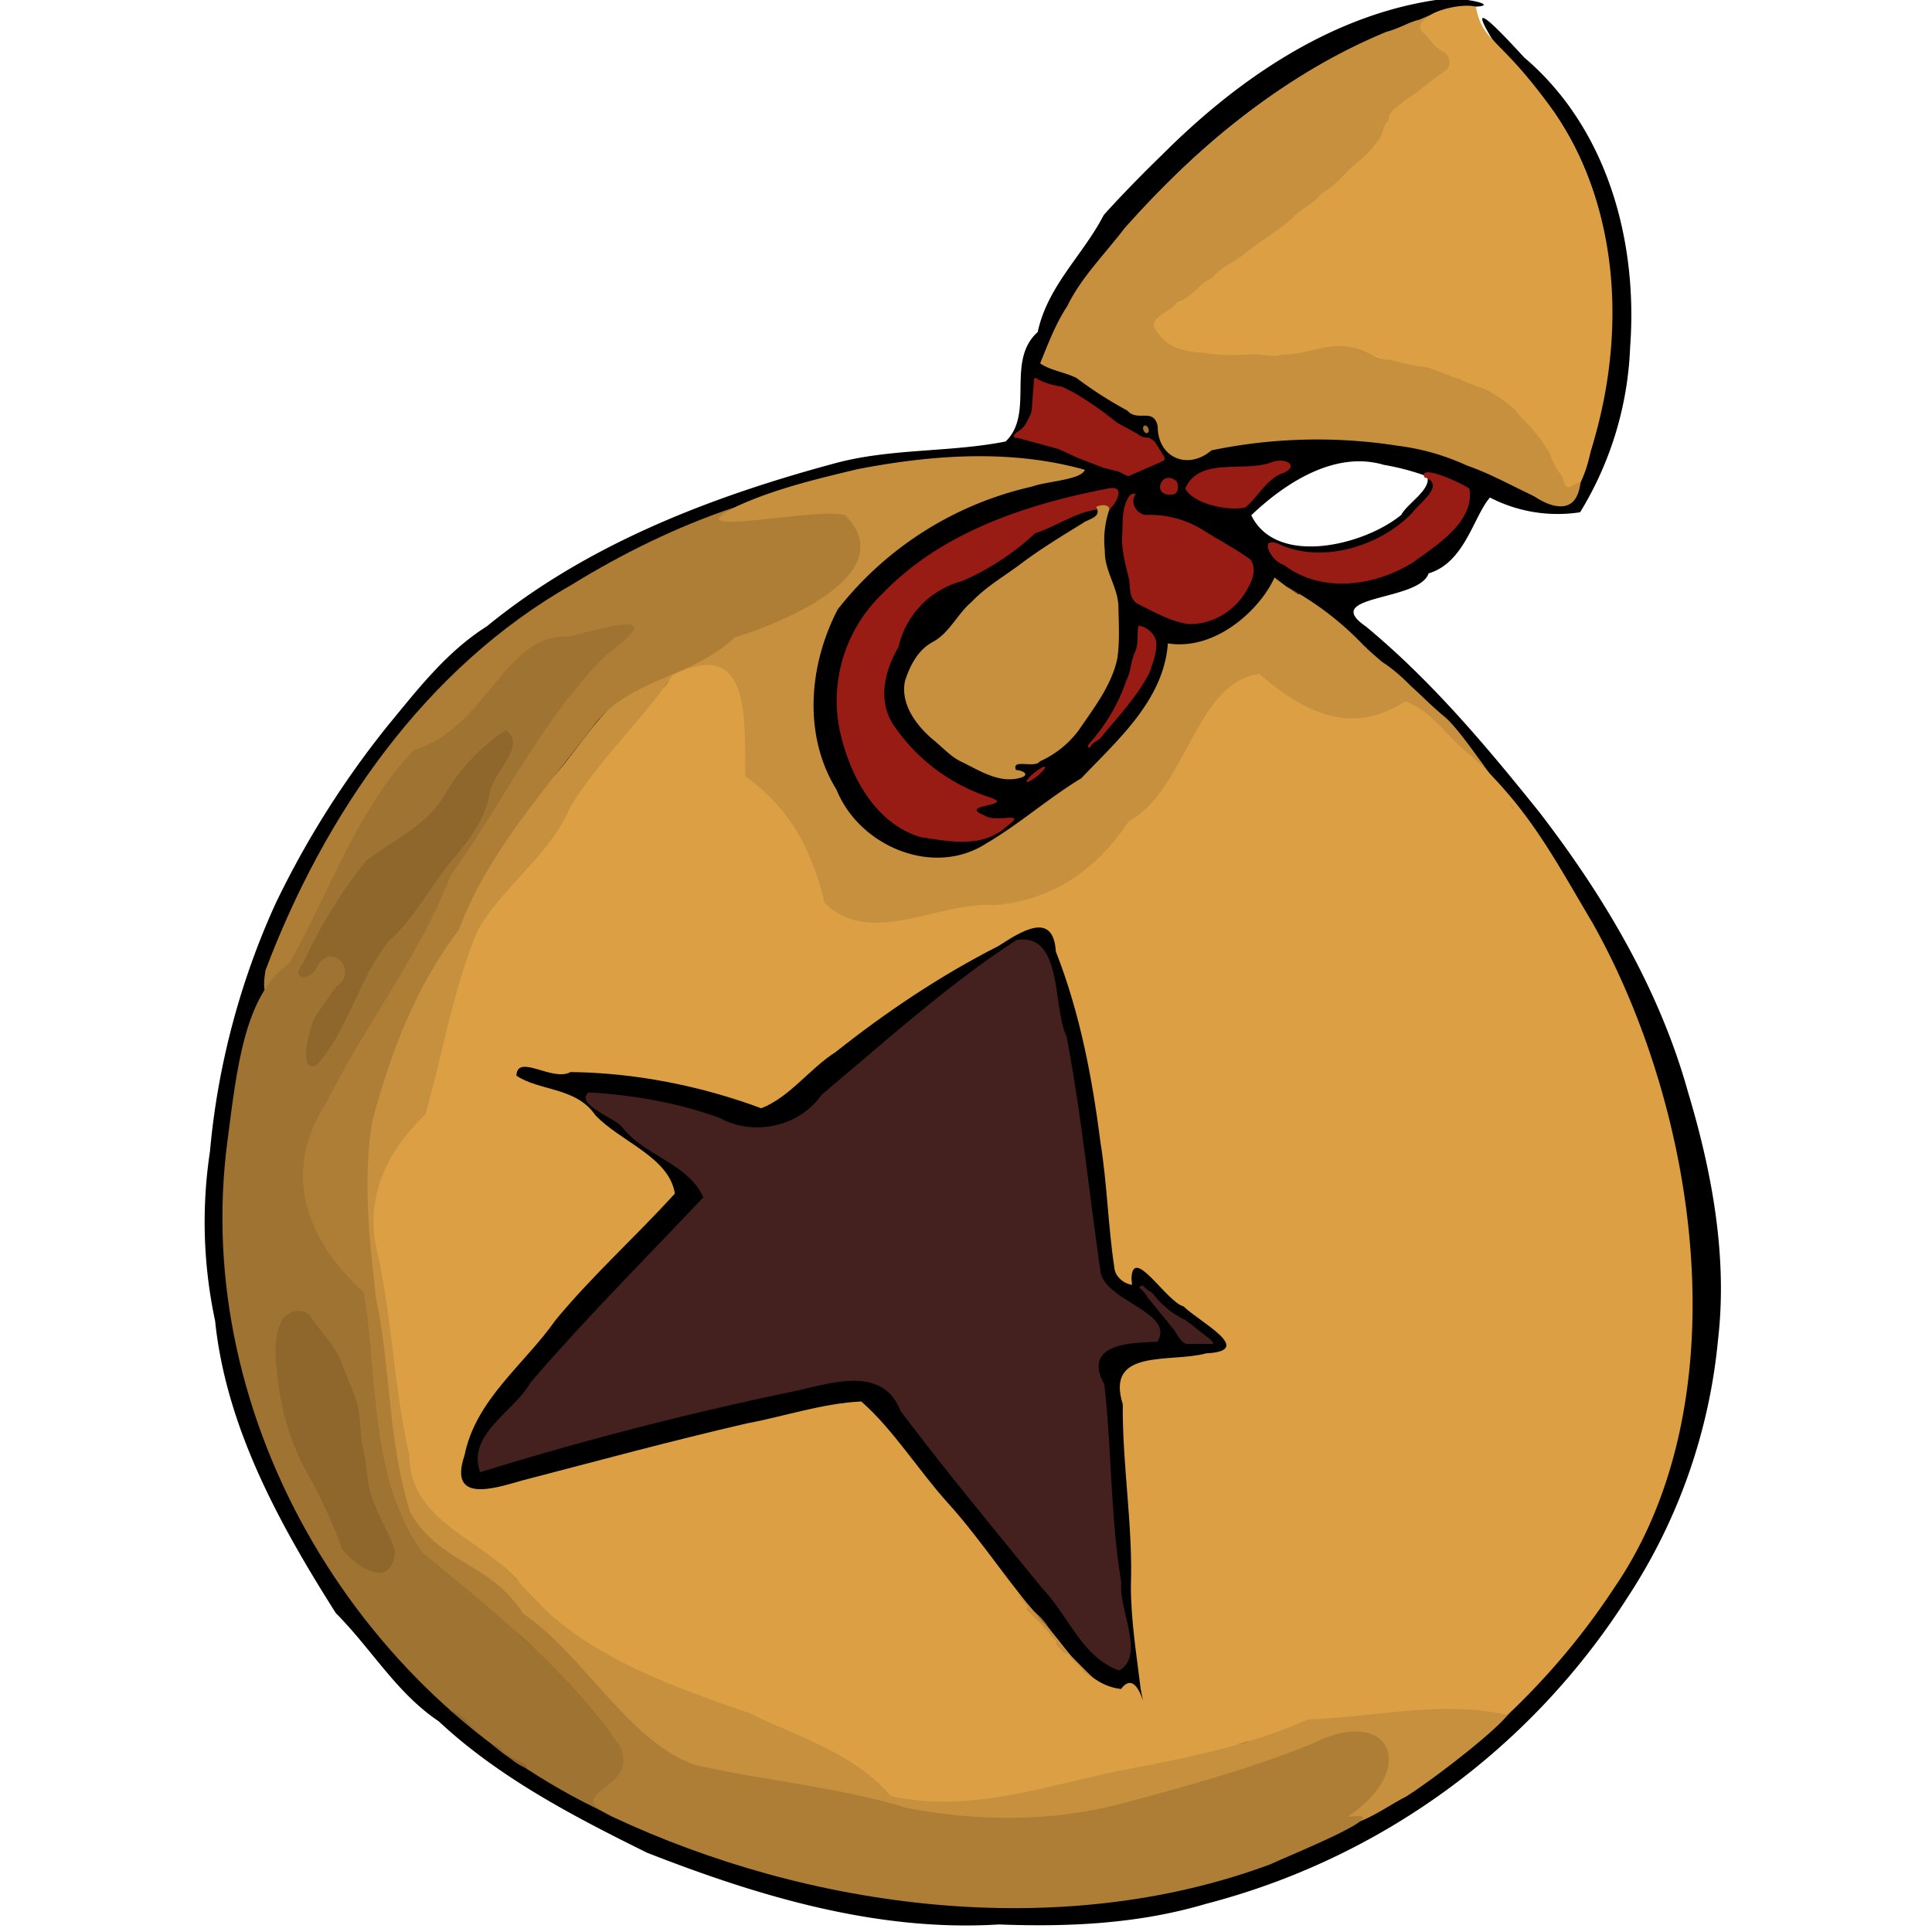 <svg xmlns="http://www.w3.org/2000/svg" version="1.2" viewBox="0 0 1024 1024">
  <path d="M761 0c11.3-2.8 39 3.6 17.5 3.6-81.5 18.3-150.9 75-200.6 140.6-10 14.7-22 32.4-24.9 48.8 18.5 4.7 33.4 18.1 49.6 26 18.9-4.8 12.8 33.2 36.8 19.3 41.2-9.3 87.3-14 125.7-.4-4.1-22.4 18.6 6.2 28 15.2 14 3.2 39.9 29 43.9 4.5 25-68.6 26.6-153.8-23.8-211.4-7.4-9.3-13.8-15.4-22.3-25.4-16.2-26.7 9.3 1.4 17 9.7C852 68 868.2 127.9 864 184a180.7 180.7 0 0 1-26.5 87.5 78 78 0 0 1-47.8-7.8c-8.7 10-13.3 34.5-32.5 40.2-5 15-57.9 11.2-33.3 28.1 34.8 28.8 64 63.6 92 98.5 34.2 44.4 63.7 94 78.8 148.4 12.7 42.2 21 87.2 15.9 131.1a300 300 0 0 1-48 136.7 377.3 377.3 0 0 1-223.5 162.4c-35.7 10.6-72.7 12.3-109.7 10.9-64.2 4-127.1-14.8-186.4-38-39.1-19.3-78.6-39.9-110.5-69.7-22.4-15-35.7-38.5-54.5-57.3-29.9-47.2-58.2-98.5-64-155a250 250 0 0 1-2.7-89.8c4-45 16-90.4 35-131.8a487.4 487.4 0 0 1 59.4-94c15.5-18.8 31-39 52.3-52.4 53-43.4 118.4-68.6 184-86.3 29.8-8.2 61.3-5.8 91-11.7 15.6-15-.2-42.6 17-58 5.3-24.6 23.9-40.6 35-62 6.3-7.2 20.5-21.9 30.6-31.6C655 42.8 704.6 8.4 761 0Zm-4.9 251.4c21.4 11.2-11.4 26.7-22.1 32.6-19.7 12.2-40.8 11.2-61.7 4.1 14 25.8 49.5 24.8 72.6 9.7 15.6-7.6 31.5-19.4 31.4-36a128.2 128.2 0 0 0-42.8-15.4c-26.1-7.8-52.7 9.9-70.3 26.7 13.3 27.4 59.8 16 79.5-.2 3.4-6.5 17.2-14 13.4-21.5z"/>
  <path fill="#dc9f44" d="M782.3 3.9C786 23 795 19 823.9 59.6c35.6 52.4 37.8 120.6 19.2 179.5-4 19.2-12 31.5-18.2 11.6-8.8-17.8-20.4-34.7-38.7-43.7a231.1 231.1 0 0 0-52.3-16c-20-10-41.1-2.3-61.9-2-12.9-.8-28 1.3-41.7-2-14.2-.8-33.1-21.4-8.5-26.3a652 652 0 0 1 44.6-33.9c14.3-9.6 28-22.6 41.6-33 18.4-11 18-30.2 34.1-42.4 11.1-7.8 36-15.7 15.2-26.5-19-18 21.2-24.4 25-21Z"/>
  <path fill="#c7903e" d="M758 8c-3.5 2.6-7.7 5.9-3.5 9.5 3.7 3.2 5 6.8 9.4 9.3 4.6 1.6 6.2 8.7 1.6 11-7.5 5.2-13.8 11-21.4 15.8-2.7 2.8-8.9 5.4-8.1 10.4-3.3 1.9-2.8 8.4-6.2 11.1-3.5 5.7-8.8 9.6-13.5 13.6-5 5-9.6 10.5-15.8 13.8-4.3 5.7-11.4 8.2-15.8 13.4-8 6.8-17.3 12.2-25.4 18.9-5.1 4-11.9 6.7-16 11.6-1.2 1.4-6.1 3.3-7.9 6-3.6 2.9-6.8 6.6-11.4 7.6-4 6.5-18.6 8.3-9.5 17.5 5.4 7 14 9 22.6 9.4 8.2 1.4 16.6 1.6 24.8 1 5.5-.6 12.9 1.8 17.9 0 13 .3 24.2-7 37.1-3.6 6.7.6 13 6.8 20.2 6.4 6 1.9 10 2.4 14 3.4 9 .4 14.2 4.6 22.9 6.9 4.4 2.6 10.5 4 15.6 6.4 5.8 4 12.1 7.4 16 13.2a86 86 0 0 1 15.9 19.9c1.4 4.5 3.7 8.7 6.7 12.2 1.9 9.8 4.7 3.8 9.5 2.8-2 19.6-18 12.2-24.5 7.5-12.4-5.7-22.9-11.8-35.8-16.3a123.3 123.3 0 0 0-36.3-10.4 275.7 275.7 0 0 0-99 2.4c-12.7 10.8-28.6 3.8-28.5-12.9-2.3-10-10.6-1.9-16.1-8.2a213 213 0 0 1-27-17.3c-6-3-13.9-4-19.2-7.7 4.1-10.2 8.3-21.2 14.4-30.4 7.5-15.4 20.1-27.7 30.3-41.2 38.6-43.4 85-82 139-104.2 7.1-1.8 11.3-5 17.4-6.4L758 8Z"/>
  <path fill="#981c13" d="M539 229q4-2 6-7 2-3 2-7l1-13a1 1 0 0 1 2-1q6 3 13 4l6 3q12 7 23 16l11 6q2 2 6 2l3 2 5 8a2 2 0 0 1 0 2l-2 1-16 7a2 2-41 0 1-2 0l-4-2-8-2-13-5-11-5-22-6a1 1-71 0 1-1-2l1-1Z"/>
  <ellipse fill="#9f7331" rx="2.1" ry="1.4" transform="rotate(68 135 564)"/>
  <path fill="#c7903e" d="M682 311a160.3 160.3 0 0 1 40.7 31c5 4.4-3.1-2.4 9.8 8.8 4.7 3 9.7 7.1 15.3 12.8 7 6.3 8.3 8.1 17 15.6 9.7 7.2 29.5 39.7 37.8 46.9-2.5 2-37-38.1-45-44.4-8.5-14-21.2-2.5-31.6 2.7-22.6 10.2-40.5-8.1-58-19.4-14.7-5.7-25.6 8-28 21-8.8 20-23.5 36.5-40 52-14.4 18.8-31.6 38.4-57.3 41-22.7 6-46.3 7-69.2 11 2.8 3-17.4 1.3-23 3-13.5-3.3-19.5-18.4-23.5-30-3.1-10-5.2-25-16-28.1-18-9-22.6-31-22-49.7-.8-10.1 3.1-27.4-9-31.3-10.8 0-24.5.7-29 13-14.3 23.5-35.9 40.8-49.1 65.2-5.4 9.6-8.3 16.3-15.1 23.3-12.9 15.7-29 27.5-34.6 47.5-6.3 17.4-10.5 34.9-17.2 52-4.2 13.5 1.5 25.7-6.5 38.3-.8 10.1-19.6 20.9-21.5 29.7-12.3 6.8-1.6 24.4-6 33.9 3.2 27.3 10.5 54.4 11.4 82.2 1.2 13.4 5.7 25.5 7.6 38.9 2.3 5.6 2.8 16.3 9 22 15.3 14.4 36 25 49.3 42.3 17 20 37.6 29.3 61.3 39.2A235.2 235.2 0 0 0 389 901c14 6.3 31.1 13.7 44 22.2 14.9 5 28 15.1 39 25.9 8.1 5.8 23 5.2 34 4 15.3 1.6 28.2-4.7 43.6-7.2 22-4.7 44.1-12.6 65.4-13.8 12.2-2.6 25.8-6.4 39.8-7.5 11.2-1.2 18-9.6 28.4-13.1 15.8-8.6 72.3-36.6 52.1-6.6 20.6 2.3 47.3-13.5 65.7-.2 3.4 4.2-40.8 38.2-56 47.7-10.7 5.2-28.4 19.3-37.9 13.2 8-9.5 25.5-16.8 24.1-32.3-4.1-7.3-14.2-16-23.2-11.2-12.7 1.8-22.7 9.9-34 14-12.3 4.2-28.6 6.3-42 12-16.9 5.9-37.8 9.4-56.4 13.3-23.3 5.5-44.7 3.7-68.2 2-14.7 1.2-33.6-3.8-47.8-5.7-26.9-9.4-52.6-13.4-80.6-19.6-12.1-2-28.2-6.2-37.9-14.4-22-30.2-52.9-49.4-75.6-78.8-8.7-5.3-12.7-13.8-22.5-16.8-5.6-5.2-19.4-11.1-23.7-19.6-11.9-20.2-9.2-42.3-14.3-64.6-1.2-21-6.4-43.6-9.6-64.3 1-11-.5-18.9-2.4-28.5 2.5-10-.3-17.2 0-28.6-5-17.8 3.8-34.2 6.8-51.7 4.3-15.1 13.7-25.2 17.2-40.7 4.4-15.1 13.4-26 22-39 5.5-10.8 11.3-24.7 20-35a226 226 0 0 1 32.7-42.7c18-19 31-47.6 57.3-54.3 9.2-1.6 14.7-13 24.7-15.8 9-5.3 17.5-14.9 27.1-15.8 11.6-3 25-5.6 35.2-13.4 8-5.3 16.9-17.5 17-28.6-6-9.6-17-13.3-27.9-9.4-12.1-.2-25.2-1.3-38 2-3.3-4.2-14.1 2.4-11.1-2 23-14.2 51.6-21 78.4-27.4C494 241 535.8 238 575 249c-2 5.4-20 6-28 8.9A181.5 181.5 0 0 0 444 323c-15.3 29.5-18.5 66.7-.6 95.6 12.1 30 51.4 46.6 79.4 28.4 17.6-10.3 32.9-24 50.3-34.5C592.6 392 616.8 371 619 341c25 4.1 48.8-17.7 56.5-34.9l6.5 4.9z"/>
  <path fill="#981c13" d="M660 269c-10.2 2.1-27.8-2.4-31.8-10 7.4-17.2 31.2-8.4 45.8-14 7.9-3 15.8 2.6 4.3 6.4-7.8 3.9-11.8 12.2-18.3 17.6Zm95-16c-3.4-7.5 19.3 2.8 23.8 6 3 17.4-17.4 30-29.9 39.1-20.2 12.6-48.3 16.6-68.3 1.4-7.9-2.4-14.3-17.3-.7-10.2 22.6 9 51.4 0 68.3-17.1 3-4.7 18.8-15.4 6.8-19.2Zm-133 9c-12.4 2-6.5-14 1.6-6.9 1.2 2.1 1.2 6.2-1.6 6.9zm-34 8c-14.1-1.5-26.3 8.5-39.3 12.6a136.5 136.5 0 0 1-38.8 25.4 46.9 46.9 0 0 0-33.7 35c-7.3 12.3-11.1 28.2-2.8 41a97.9 97.9 0 0 0 50.3 38.3c16.6 5.2-17.5 3.8-1.8 9.9 5.7 4.4 23.7-3 11.6 5.9-12.9 11.6-30.3 7.9-45.5 5.6-24.7-7.4-38-33.5-43-57a78.3 78.3 0 0 1 22.4-71.7c31.2-32.8 76.2-47.6 119.5-56 10.1-2.4 5.1 7.6 1.1 11Zm14-8c-3.7 4.3 1 11.5 6.4 10.9a53.5 53.5 0 0 1 29 7.9c8.4 5.4 17.4 9.9 25.5 15.9 3.3 5 .8 11.2-1.9 15.7-6 11.2-18.6 19-31.5 18.3-9.8-1.5-18.3-6.7-27-10.9-4-2.9-3.5-8.2-4-12.5-2-8.3-4.5-16.7-3.6-25.3.2-6.5-.2-13.8 3.9-19.4.8-.7 2.1-1.2 3.2-.6Z"/>
  <path fill="#c7903e" d="M588 270a50 50 0 0 0-2.4 22c-.3 10.7 7.3 19.6 7.2 30.3.2 9 .7 18-.6 26.8-3.1 14.3-12.4 26.1-20.5 38a52 52 0 0 1-20.5 16.4c-2.8 4-15.3-1.7-12.7 4.6 3.6.2 7.9 2.6 2.1 4.2-10.9 3-21.1-3.7-30.5-8.3-6.3-2.8-10.8-8.3-16.2-12.5-8.6-7.5-16.8-18.7-14.2-30.7 2.6-8 6.8-16.3 14.6-20.5 9-4.8 13-14.8 20.6-21.2 8-8.5 18.3-14.2 27.4-21.2 10-7.4 20.8-14 31.4-20.5 3-2.4 10.5-3.1 7.3-8.7 1.8-1.1 6.8-1.8 7 1.3z"/>
  <path fill="#ae7e36" d="M389 269c-32.6 17 44.6-.6 59 4.1 30.9 31.4-35.5 57.9-58.5 64.7-22.6 21.7-57 21.8-75.6 47.8-25.8 34.1-55.4 66.3-70.7 107.2-23 30.3-36.4 65.6-46 102-4.9 30.9-1.5 61.9 2 92.6 8 37.7 6.4 77.5 18.3 114.3 16 27.5 42.2 26 60 53.8 30.5 20 56.3 68.3 91 80 37.5 8.4 75.9 11.6 112.7 22.9 37 6.9 75.6 7.4 112.6-2.3 33.7-9 67.8-18.2 101.5-31.8 41.5-21.2 57.4 13.2 18.8 38.7 30-4-31.5 20.7-41 25.2-111 41.2-243.2 24.2-349-25.5-22.1-11.4-30-20.5-2.8-23.3 14.8-27.5-24.7-40-35.7-63-29.3-31.3-74-45.6-80.3-89.3-7.9-41.1-13.5-75.7-27.2-115.4-43.1-11.7-21.4-68.2-5.7-95.7 8.2-33.3 41.3-52.8 48-86.8 17.1-36.2 42-70 65-102.8 2.4-29.2 40.7-34.3 46.4-55.1-24.5 15.5-47.6-1.1-61.4 32-13.5 31-49.6 26.6-62.6 55.8-9.3 29.7-32.2 48-44 76.2-2 13.3-28.5 52.1-23.1 19 31.2-82.6 84.5-160.2 162.5-204.5 27-16.6 55.7-30.7 85.8-40.8Z"/>
  <path fill="#44211f" d="m682 311 7 4h-1l-3-2-3-2Z"/>
  <path fill="#9f7331" d="M328 964c-136-59.6-227.3-211-207.4-359.6 4.9-37.6 8.9-77.3 32.8-93.9 21.2-37.5 36-82 66.2-113.2 37.9-10.7 47.8-62 81.8-59.9 21.5-5.3 53.8-15.2 20 9.7-34.2 33.8-54.7 78.4-82.6 117-16.5 43-45.4 79-65.5 119.8-25 38.2-10.4 73.7 19.6 101.3 7.5 45.4 2.8 98.7 31 137.6 37.6 31.2 77 62 104.6 102.7 11.8 24.4-36.4 24.2-.5 38.5Z"/>
  <path fill="#981c13" d="M578 396c-4.3 1.1 2.4-5 3.2-6.5a94 94 0 0 0 15.7-28.6c2.6-5 2.4-10.6 4.8-15.6 1.9-4.3.8-9.1 1.7-13.6 4.4.2 8.8 4.4 9.5 8.7.2 5.5-1.8 10.8-3.6 16-6.4 12.6-16.3 23-25.3 33.9-1.3 2.4-5.6 3.2-6 5.7Z"/>
  <path fill="#dc9f44" d="M780.1 400.8c30.3 28 43 53 64 88.4 56.4 100.4 78.8 254 11.6 352.2A378.6 378.6 0 0 1 799 909c-34.7-8-70.3 1.2-105.7 2.3-32.4 14.5-67.8 21.1-102.3 27.7-38.9 8.3-78.9 22-119 12.9-19-22.7-49.1-31.2-74.7-43.9-44.8-15.4-93-32.4-123.4-70.9-19.8-22-56.9-31.3-56.9-65.7-8.4-36.2-9-72.6-17.3-109-6.5-28.1 6-53 25.7-71.6 9.5-33 14.5-65.9 27.8-97.6 13.3-23.5 38.1-39.8 49-65.3 15.3-25.3 37.9-45.9 54.5-70.2 41-20 38 21.7 38.3 53.7 23.5 16.9 35.3 38.7 42 67 24 24.3 60.8-.9 90.5 1.3 30.8-2.7 53.7-18.8 70.7-44.3 30.8-16.9 35.4-73.9 69.4-78.2 24 21 49.4 32.8 77.2 14.5 14.8 5.3 22.6 19.9 35.3 29.1z"/>
  <ellipse fill="#981c13" rx="6.3" ry="1.2" transform="rotate(-39 854 -570)"/>
  <path fill="#c7903e" d="m800 425 2 3v1l-2-4Zm4 6 2 2-2-2Z"/>
  <path fill="#8f672c" d="M238 906c3.2 1.6 6.7 3 8.8 5.9a147 147 0 0 0 11 9.9L238 906Zm21 17c2.2 2.3 6.2 2.4 7.6 5.5 2.6 1.3 4.7 3.6 7.6 4.3 1.7 1 3.9 1.7 5 3.6.4 1.5-2.2-.2-3-.5-3.1-1.6-5.8-4.1-8.8-6a140 140 0 0 1-8.4-6.9Zm-81-400c12.4-7.4-1.5-24.5-9.7-11-3 8-15.2 8.2-7.8-1.3a257.5 257.5 0 0 1 33.8-54.7c14.2-10.9 31.7-18.3 41.1-34.3A104.2 104.2 0 0 1 268 387c12.2 8.2-7.8 23-8.5 34.1-2.8 14.8-12.5 26-21.8 37.2-10.7 13.4-18.6 28.9-31.5 40.4-16.1 19.8-21.3 46.5-38.2 65.7-10.1 5.2-4.4-19-1.1-25.3 3.5-5.5 7.5-10.7 11.2-16.1Z"/>
  <path d="m600 681-.3-3.3c.6-18.2 18.7 12.5 27.6 14.7 7.8 7.9 38.8 23.6 12 24.9-18.8 5.2-53.6-3-44.2 27-.3 32.1 5.4 64.1 4.3 96.4 0 18.4 3 36.3 5.2 54.6 3.5 18.4-1-13-10.4-.1-17.8-1.9-27.5-19.8-38.3-32.1-19.5-21-34.4-45.4-53.6-66.6-15.6-17.3-29-39-45.8-53.7-20.5 1-40.4 7.8-60.5 11.6-40 9.2-79.7 20-119.3 30.3-14.4 4.1-39.2 12.4-30.5-13.3 5.9-29.7 31.8-48.2 48.3-71.8 19.6-23.7 42.6-44.3 63.2-67-3-19.4-29.3-27.7-42.2-41.6-10.2-14.9-29.8-12.7-41.8-20.9.5-12 19.3 3.5 28.7-1.9 34.4.4 69 7.3 101.1 19.2 15.2-6 25.6-21 39.4-29.8 27-21.4 55.6-40.6 86.3-56.2 11.5-7.4 29.1-19.1 30.4 2.9 12.8 32.5 19.3 67 23.7 101.4 3.5 21.6 4 44.2 7.3 66 .4 4.9 4.7 8.5 9.4 9.3Z"/>
  <path fill="#44211f" d="M605.7 681.3c1 1 2 2.1 3.4 2.9a7 7 0 0 1 2.6 2.2 45 45 0 0 0 16.5 13.2c3 2 9.8 7.8 12.7 9.8.7.8 1.6 1.5 2.2 2.3-.3 1-1.8.5-2.6.6H629c-2.5-.3-4.7-4.3-6-6.3-2-3.2-2.3-2.6-4.4-5.8-3-3.3-7-8.7-10-12-1-1.5-1.7-3-3-4l-1.9-2 2-1z"/>
  <path fill="#8f672c" d="M151 698c3.7-4.3 12-4.7 14.4 1.1 5.4 7.8 12.6 14.4 15.8 23.5 2.5 6.7 5.4 13.4 7.8 20.1 2.4 9.2 1.8 18.8 4 28 1.8 8 1.3 16.4 4.6 24.1 3.1 9 8.4 17.3 11.5 26.3.9 5.4-2.7 14-9.2 12.4-7.6-1.2-13.3-6.7-18.4-12a257 257 0 0 0-18.7-40.7 131 131 0 0 1-15.4-48.7c-1.3-10.9-3.2-22.8 2.3-32.8l.6-.7z"/>
  <path fill="#c7903e" d="m539 844 9 10 2 2 2 3 4 4 5 7 4 5 4 4 11 11-6-4v-1l-6-6-1-1v-1l-3-1-4-4q0-3-2-4l-4-5h-1v-1l-9-9v-1h1q0 1 0 0l-4-5-2-3Z"/>
  <path fill="#9f7331" d="M548 854q5 4 8 9l-4-4-2-3-2-2Z"/>
  <path fill="#44211f" d="M312 579c23.5 1.3 47.7 5.6 69.6 13.6 18 9.8 42.2 4.6 53.9-12.4 33.7-28.1 66.4-58 103.3-82 24.7-4 19 35.6 26.5 51.2 8 41.6 12 84.1 18.2 125.8 4.4 15 39.1 20.7 30 36-14.2.4-40 1-28.2 22.5 4 34.8 3.2 70.2 9 104.9-1.6 14.2 13 39.2-1.2 46.8-19.7-7.2-26.7-29-40.4-43.2-25.4-31.3-51.2-62.2-75.4-94.4-10-25.6-39.6-13.6-59.3-9.8a1804.1 1804.1 0 0 0-163.5 42.3c-7.2-20.2 18-32 26.6-47.4 29.2-34 60.9-65.7 91.7-98.3-8.2-18.2-31.5-21.9-43.3-37.5-3.3-4.3-25.2-12-17.5-18.1Z"/>
</svg>
